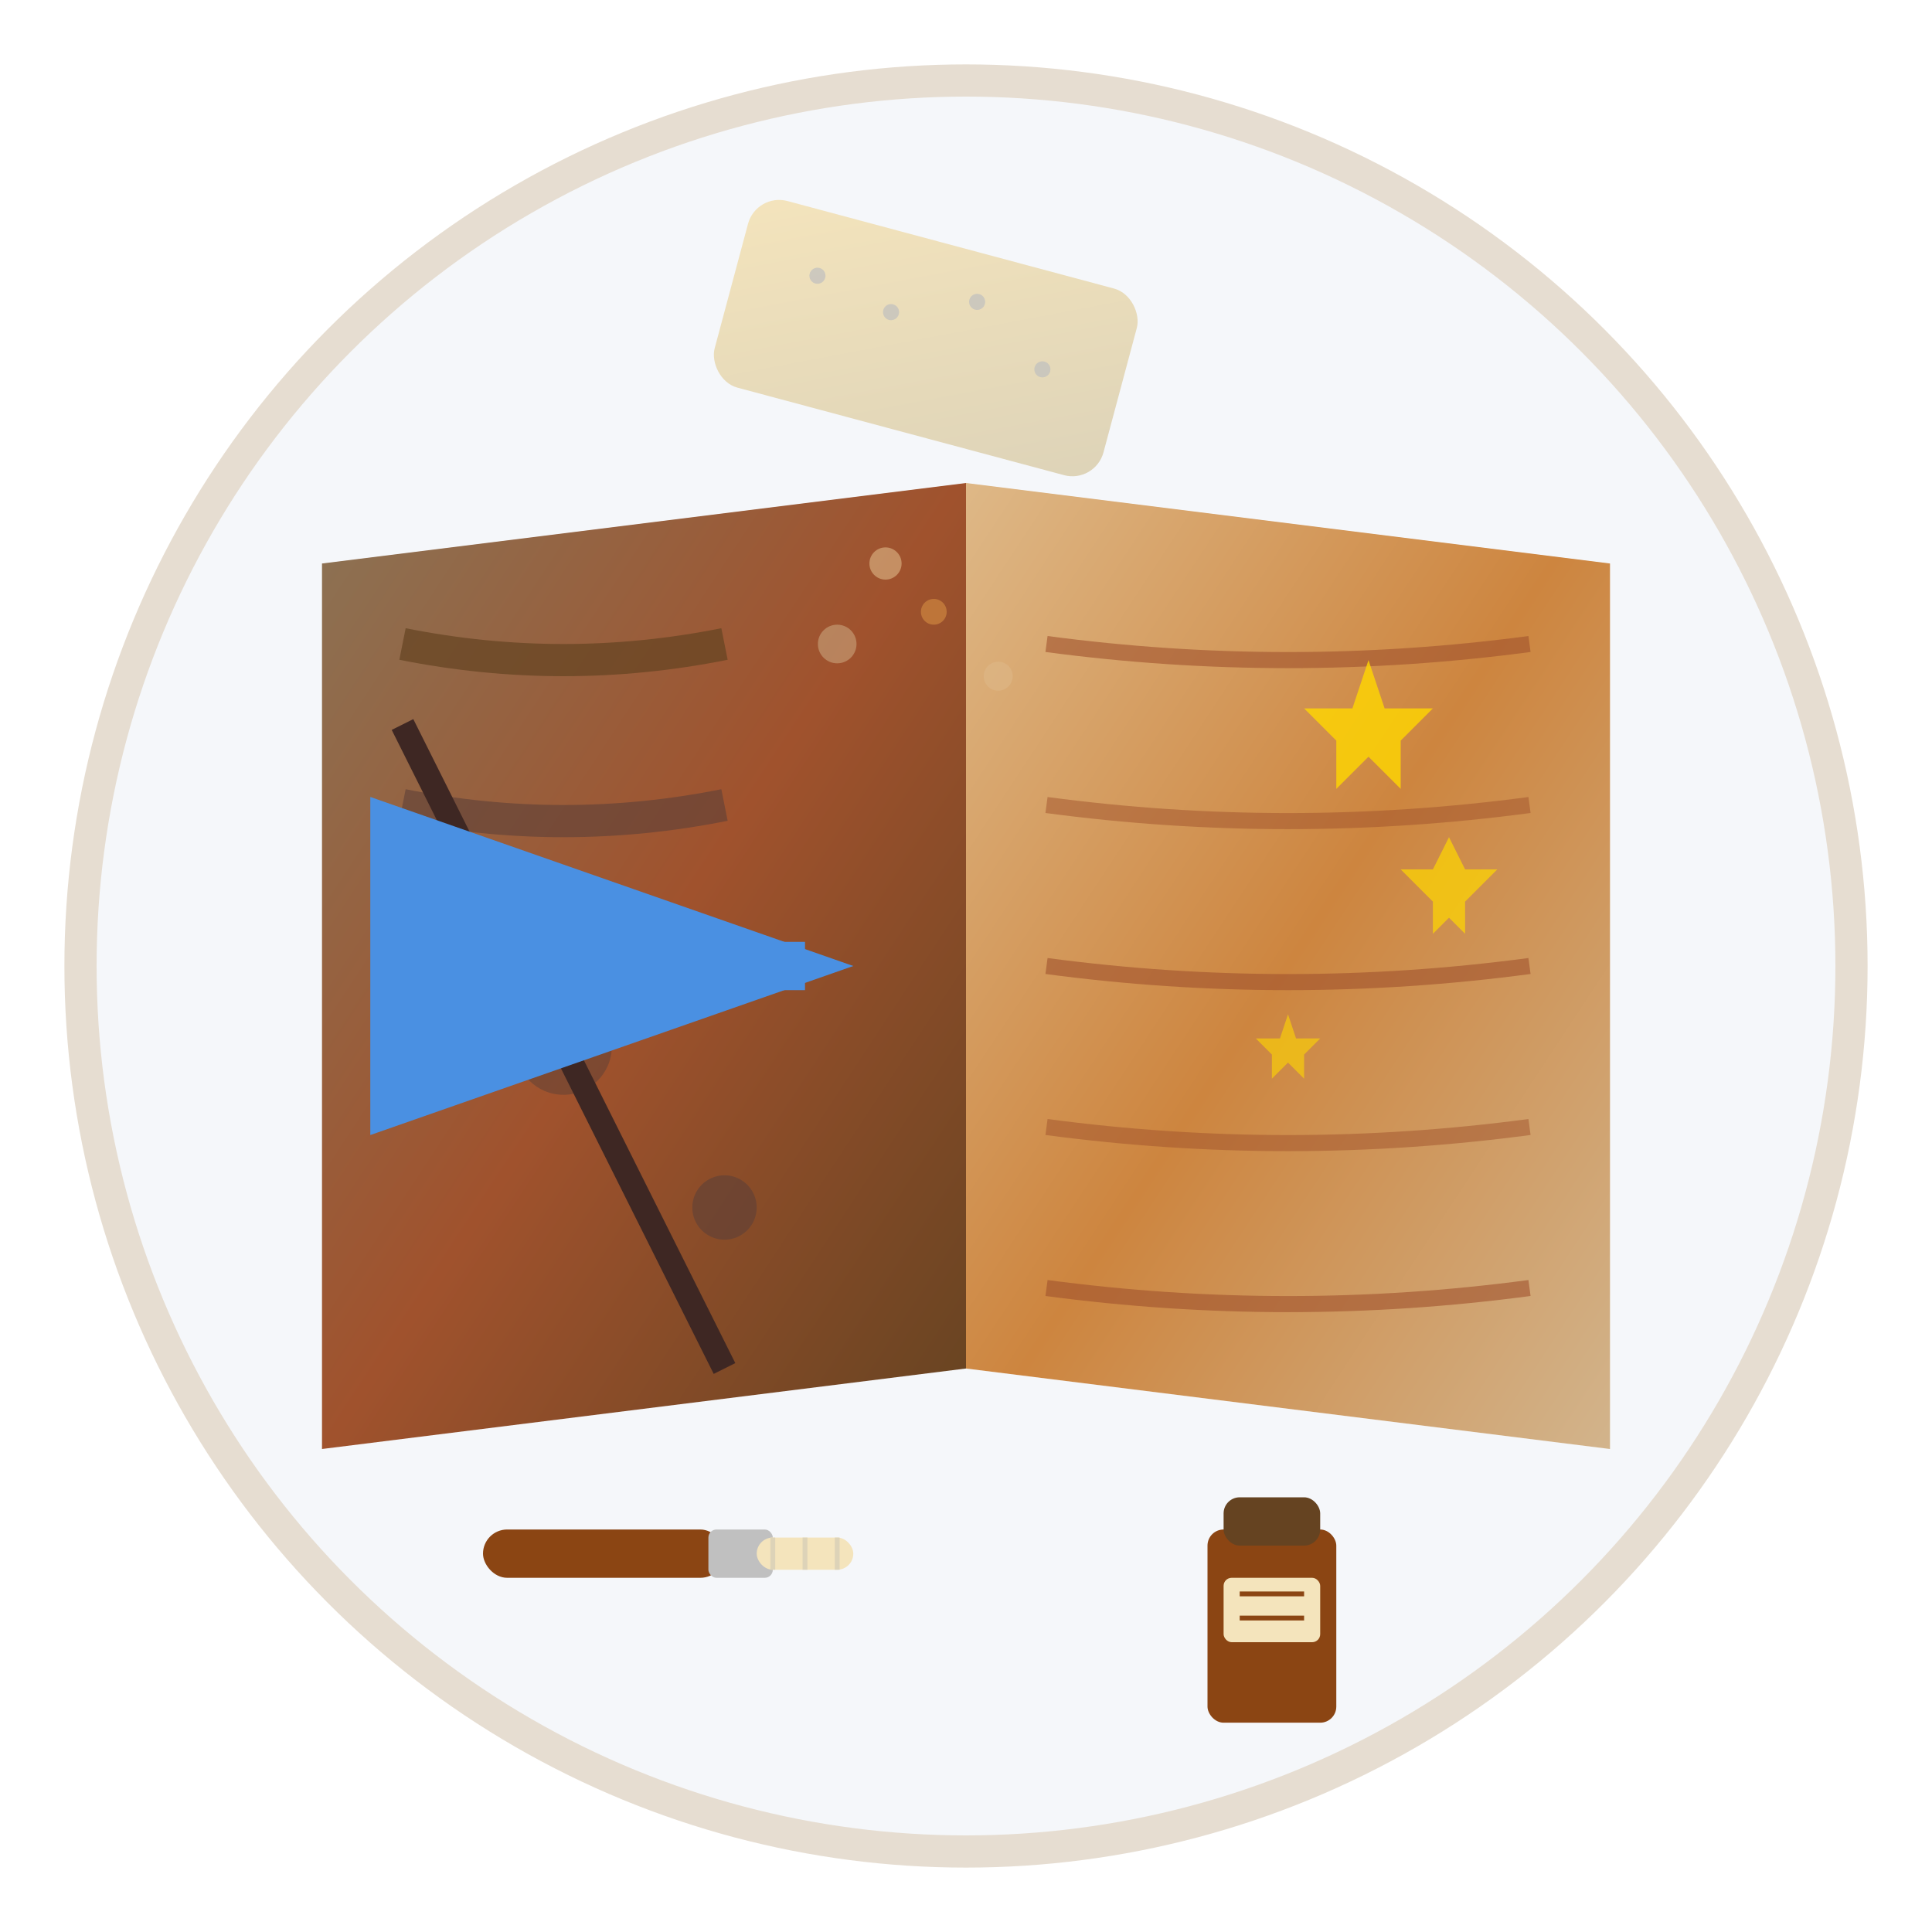 <svg xmlns="http://www.w3.org/2000/svg" viewBox="0 0 120 120" width="120" height="120">
  <defs>
    <linearGradient id="oldWood" x1="0%" y1="0%" x2="100%" y2="100%">
      <stop offset="0%" style="stop-color:#8B7355;stop-opacity:1" />
      <stop offset="50%" style="stop-color:#A0522D;stop-opacity:1" />
      <stop offset="100%" style="stop-color:#654321;stop-opacity:1" />
    </linearGradient>
    
    <linearGradient id="newWood" x1="0%" y1="0%" x2="100%" y2="100%">
      <stop offset="0%" style="stop-color:#DEB887;stop-opacity:1" />
      <stop offset="50%" style="stop-color:#CD853F;stop-opacity:1" />
      <stop offset="100%" style="stop-color:#D2B48C;stop-opacity:1" />
    </linearGradient>
    
    <linearGradient id="sandpaper" x1="0%" y1="0%" x2="100%" y2="100%">
      <stop offset="0%" style="stop-color:#F4E4BC;stop-opacity:1" />
      <stop offset="100%" style="stop-color:#DDD3B8;stop-opacity:1" />
    </linearGradient>
  </defs>
  
  <!-- Background circle -->
  <circle cx="60" cy="60" r="55" fill="#F5F7FA" stroke="#E6DDD1" stroke-width="2"/>
  
  <!-- Wood piece being restored (split design showing before/after) -->
  <!-- Old weathered side -->
  <path d="M 20 35 L 60 30 L 60 85 L 20 90 Z" fill="url(#oldWood)"/>
  
  <!-- Restored/renewed side -->
  <path d="M 60 30 L 100 35 L 100 90 L 60 85 Z" fill="url(#newWood)"/>
  
  <!-- Weathering effects on old side -->
  <path d="M 25 40 Q 35 42 45 40" stroke="#654321" stroke-width="2" fill="none" opacity="0.7"/>
  <path d="M 25 50 Q 35 52 45 50" stroke="#5D4037" stroke-width="2" fill="none" opacity="0.6"/>
  <circle cx="35" cy="65" r="3" fill="#5D4037" opacity="0.5"/>
  <circle cx="45" cy="75" r="2" fill="#5D4037" opacity="0.6"/>
  
  <!-- Crack in old wood -->
  <path d="M 25 45 Q 30 55 35 65 Q 40 75 45 85" stroke="#3E2723" stroke-width="1.5" fill="none"/>
  
  <!-- New wood grain on restored side -->
  <path d="M 65 40 Q 80 42 95 40" stroke="#A0522D" stroke-width="1" fill="none" opacity="0.6"/>
  <path d="M 65 50 Q 80 52 95 50" stroke="#A0522D" stroke-width="1" fill="none" opacity="0.5"/>
  <path d="M 65 60 Q 80 62 95 60" stroke="#A0522D" stroke-width="1" fill="none" opacity="0.6"/>
  <path d="M 65 70 Q 80 72 95 70" stroke="#A0522D" stroke-width="1" fill="none" opacity="0.5"/>
  <path d="M 65 80 Q 80 82 95 80" stroke="#A0522D" stroke-width="1" fill="none" opacity="0.6"/>
  
  <!-- Sandpaper tool -->
  <rect x="45" y="15" width="25" height="12" fill="url(#sandpaper)" rx="2" transform="rotate(15 57.5 21)"/>
  <!-- Sandpaper texture -->
  <circle cx="50" cy="19" r="0.5" fill="#C0C0C0" opacity="0.7" transform="rotate(15 57.5 21)"/>
  <circle cx="55" cy="20" r="0.5" fill="#C0C0C0" opacity="0.7" transform="rotate(15 57.5 21)"/>
  <circle cx="60" cy="18" r="0.5" fill="#C0C0C0" opacity="0.7" transform="rotate(15 57.5 21)"/>
  <circle cx="65" cy="21" r="0.5" fill="#C0C0C0" opacity="0.7" transform="rotate(15 57.5 21)"/>
  
  <!-- Wood dust particles -->
  <circle cx="55" cy="35" r="1" fill="#DEB887" opacity="0.6"/>
  <circle cx="58" cy="38" r="0.8" fill="#CD853F" opacity="0.7"/>
  <circle cx="52" cy="40" r="1.2" fill="#D2B48C" opacity="0.5"/>
  <circle cx="62" cy="42" r="0.9" fill="#DEB887" opacity="0.6"/>
  
  <!-- Restoration brush -->
  <g transform="translate(30, 95)">
    <!-- Handle -->
    <rect x="0" y="0" width="15" height="3" fill="#8B4513" rx="1.5"/>
    <!-- Ferrule (metal band) -->
    <rect x="14" y="0" width="4" height="3" fill="#C0C0C0" rx="0.5"/>
    <!-- Bristles -->
    <rect x="17" y="0.5" width="6" height="2" fill="#F4E4BC" rx="1"/>
    <!-- Individual bristle lines -->
    <line x1="18" y1="0.5" x2="18" y2="2.5" stroke="#DDD3B8" stroke-width="0.3"/>
    <line x1="20" y1="0.5" x2="20" y2="2.5" stroke="#DDD3B8" stroke-width="0.3"/>
    <line x1="22" y1="0.5" x2="22" y2="2.5" stroke="#DDD3B8" stroke-width="0.3"/>
  </g>
  
  <!-- Oil finish bottle -->
  <g transform="translate(75, 95)">
    <!-- Bottle body -->
    <rect x="0" y="0" width="8" height="12" fill="#8B4513" rx="1"/>
    <!-- Bottle cap -->
    <rect x="1" y="-2" width="6" height="3" fill="#654321" rx="1"/>
    <!-- Label -->
    <rect x="1" y="3" width="6" height="4" fill="#F4E4BC" rx="0.5"/>
    <!-- Label text lines -->
    <line x1="2" y1="4" x2="6" y2="4" stroke="#8B4513" stroke-width="0.3"/>
    <line x1="2" y1="5.5" x2="6" y2="5.5" stroke="#8B4513" stroke-width="0.3"/>
  </g>
  
  <!-- Transformation arrow -->
  <path d="M 40 60 L 50 60" stroke="#4A90E2" stroke-width="3" fill="none" marker-end="url(#arrowhead)"/>
  
  <!-- Arrow marker definition -->
  <defs>
    <marker id="arrowhead" markerWidth="10" markerHeight="7" refX="9" refY="3.5" orient="auto">
      <polygon points="0 0, 10 3.5, 0 7" fill="#4A90E2"/>
    </marker>
  </defs>
  
  <!-- Restoration sparkles/stars -->
  <g transform="translate(85, 45)">
    <path d="M 0,-4 L 1,-1 L 4,-1 L 2,1 L 2,4 L 0,2 L -2,4 L -2,1 L -4,-1 L -1,-1 Z" 
          fill="#FFD700" opacity="0.8"/>
  </g>
  
  <g transform="translate(90, 55)">
    <path d="M 0,-3 L 1,-1 L 3,-1 L 1,1 L 1,3 L 0,2 L -1,3 L -1,1 L -3,-1 L -1,-1 Z" 
          fill="#FFD700" opacity="0.7"/>
  </g>
  
  <g transform="translate(80, 65)">
    <path d="M 0,-2 L 0.5,-0.5 L 2,-0.5 L 1,0.5 L 1,2 L 0,1 L -1,2 L -1,0.5 L -2,-0.5 L -0.5,-0.5 Z" 
          fill="#FFD700" opacity="0.6"/>
  </g>
</svg>
